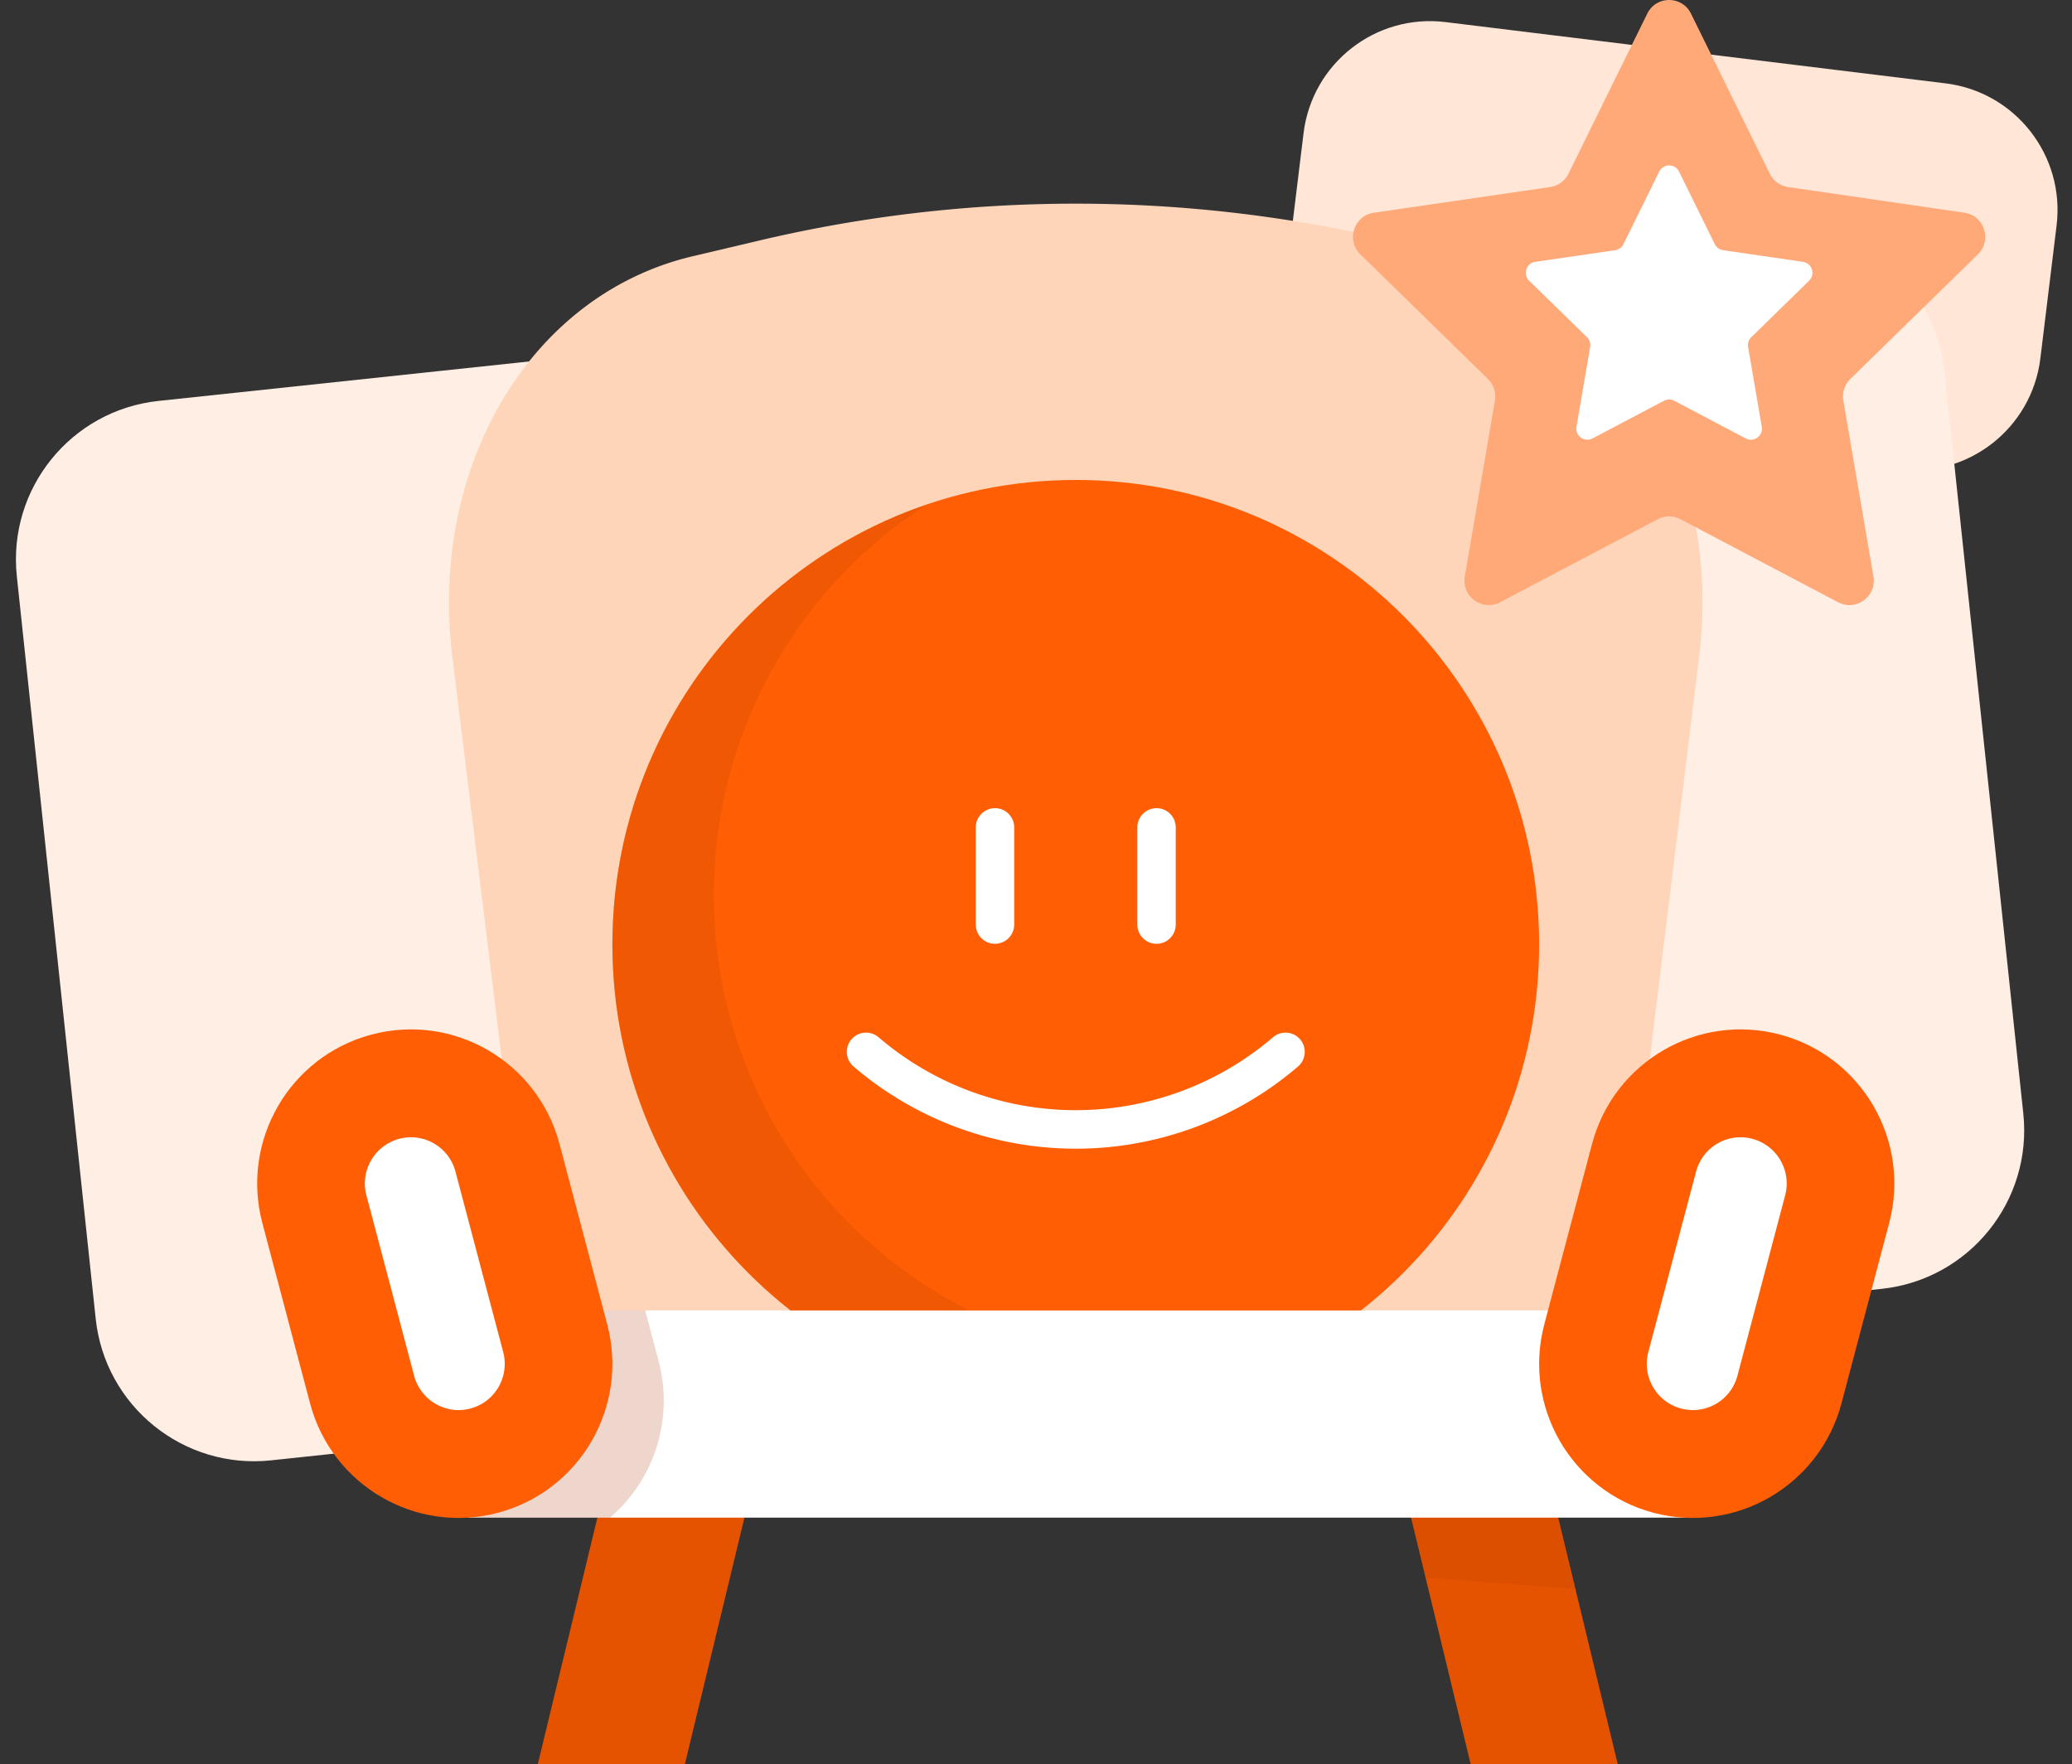 <svg width="195" height="166" fill="none" xmlns="http://www.w3.org/2000/svg"><rect width="100%" height="100%" fill="#333333" stroke="none"/><g clip-path="url(#clip0_439_2793)"><path d="M183.092 7.842l-47.048-5.764c-6.578-.806-12.562 3.874-13.364 10.452l-1.526 12.505c-.802 6.579 3.88 12.565 10.458 13.371l47.048 5.764c6.578.806 12.562-3.874 13.364-10.452l1.526-12.505c.802-6.579-3.88-12.565-10.458-13.371z" fill="#FFE6D7"/><path d="M190.416 104.774c.875 8.236-5.092 15.623-13.328 16.5l-5.311.566-144.679 15.403-1.588.169c-8.24.877-15.629-5.092-16.504-13.331L1.584 54.226c-.875-8.236 5.092-15.623 13.328-16.5l25.047-2.667 83.746-8.915 42.785-4.556c8.239-.877 15.629 5.092 16.504 13.331l7.422 69.855z" fill="#FFEEE4"/><path d="M152.248 166h-13.84l-4.242-17.552-3.612-14.947-.108-.448h13.839l.367 1.519 3.614 14.947L152.248 166z" fill="#E65300"/><path d="M148.266 149.519l-14.1-1.071-3.612-14.947 14.098 1.071 3.614 14.947z" fill="#C54700" opacity=".25"/><path d="M64.454 166h-13.84l7.964-32.947h13.84L64.454 166z" fill="#E65300"/><path d="M152.231 124.369H50.254l-7.685-62.618C40.394 44.035 49.765 27.75 65.2 24.109l6.284-1.482a129.555 129.555 0 0159.514 0l6.284 1.482c15.436 3.642 24.807 19.927 22.632 37.642l-7.684 62.618z" fill="#FFD5BA"/><path d="M101.242 132.562c24.084 0 43.608-19.565 43.608-43.7 0-24.136-19.524-43.701-43.608-43.701-24.084 0-43.608 19.565-43.608 43.7 0 24.136 19.524 43.701 43.608 43.701z" fill="#FF5E04"/><path d="M93.64 88.808c-1 0-1.808-.812-1.808-1.812v-9.139a1.81 1.81 0 011.808-1.812 1.81 1.81 0 011.808 1.812v9.139a1.81 1.81 0 01-1.808 1.812zm15.204 0a1.81 1.81 0 01-1.808-1.812v-9.139a1.81 1.81 0 011.808-1.812 1.81 1.81 0 011.808 1.812v9.139a1.81 1.81 0 01-1.808 1.812z" fill="#fff"/><path d="M67.567 90.015c2.82 21.407 21.102 37.927 43.232 37.927 4.899 0 9.611-.81 14.008-2.303a43.333 43.333 0 01-23.565 6.925c-24.084 0-43.61-19.567-43.61-43.703 0-19.223 12.387-35.547 29.597-41.396C75.174 55.24 67.19 68.807 67.19 84.24c0 1.957.129 3.885.378 5.775z" fill="#CB4900" opacity=".25"/><path d="M101.242 108.088a32.155 32.155 0 01-20.912-7.733 1.816 1.816 0 01-.2-2.556c.65-.76 1.79-.85 2.551-.2a28.546 28.546 0 0018.562 6.863 28.547 28.547 0 0018.564-6.862 1.807 1.807 0 012.551.2c.649.76.559 1.904-.199 2.555a32.16 32.16 0 01-20.914 7.733h-.003zm57.527 15.218H44.095v19.496H158.77v-19.496z" fill="#fff"/><path d="M155.613 142.345c-7.723-2.052-12.323-9.99-10.276-17.729l4.491-16.971c2.047-7.74 9.968-12.349 17.691-10.297 7.723 2.052 12.323 9.99 10.275 17.729l-4.49 16.97c-2.047 7.74-9.968 12.349-17.691 10.298z" fill="#FF5E04"/><path d="M159.33 132.682c-.372 0-.75-.05-1.121-.149a4.317 4.317 0 01-2.639-2.018 4.334 4.334 0 01-.442-3.297l4.491-16.971a4.338 4.338 0 014.183-3.236 4.353 4.353 0 014.203 5.464l-4.491 16.97a4.338 4.338 0 01-4.183 3.237h-.001z" fill="#fff"/><path d="M57.411 142.8H44.095v-19.495H60.72l1.262 4.769a14.512 14.512 0 01-4.57 14.726z" fill="#AB3500" opacity=".2"/><path d="M46.872 142.345c7.723-2.052 12.322-9.99 10.275-17.729l-4.49-16.971c-2.048-7.74-9.969-12.349-17.692-10.297-7.723 2.052-12.323 9.99-10.275 17.729l4.49 16.97c2.048 7.74 9.968 12.349 17.692 10.298z" fill="#FF5E04"/><path d="M43.155 132.682a4.34 4.34 0 01-4.183-3.237l-4.49-16.97a4.352 4.352 0 014.2-5.464 4.34 4.34 0 014.184 3.236l4.49 16.971a4.34 4.34 0 01-.441 3.297 4.318 4.318 0 01-2.64 2.018 4.357 4.357 0 01-1.12.149z" fill="#fff"/><path d="M156.018 48.853l-14.836 7.816c-1.682.886-3.648-.544-3.326-2.421l2.834-16.556a2.297 2.297 0 00-.66-2.033l-12.002-11.725c-1.361-1.328-.61-3.645 1.271-3.918l16.587-2.416a2.29 2.29 0 001.726-1.256l7.417-15.063c.842-1.707 3.27-1.707 4.111 0l7.418 15.063a2.29 2.29 0 001.726 1.256l16.587 2.416c1.88.274 2.63 2.589 1.271 3.918L174.139 35.66a2.305 2.305 0 00-.66 2.033l2.835 16.556c.321 1.877-1.645 3.307-3.326 2.421l-14.837-7.816a2.286 2.286 0 00-2.133 0z" fill="#FFA979"/><path d="M156.601 37.71l-6.726 3.544c-.762.402-1.654-.247-1.507-1.098l1.284-7.505a1.05 1.05 0 00-.298-.922l-5.441-5.315c-.617-.602-.276-1.652.575-1.777l7.52-1.094c.338-.05.632-.262.782-.57l3.363-6.828a1.039 1.039 0 011.864 0l3.363 6.828c.152.308.444.52.782.57l7.519 1.094a1.043 1.043 0 01.576 1.777l-5.441 5.315a1.04 1.04 0 00-.298.922l1.284 7.505c.146.85-.745 1.5-1.507 1.098l-6.727-3.544a1.035 1.035 0 00-.967 0z" fill="#fff"/></g><defs><clipPath id="clip0_439_2793"><path fill="#fff" d="M0 0h195v166H0z"/></clipPath></defs></svg>